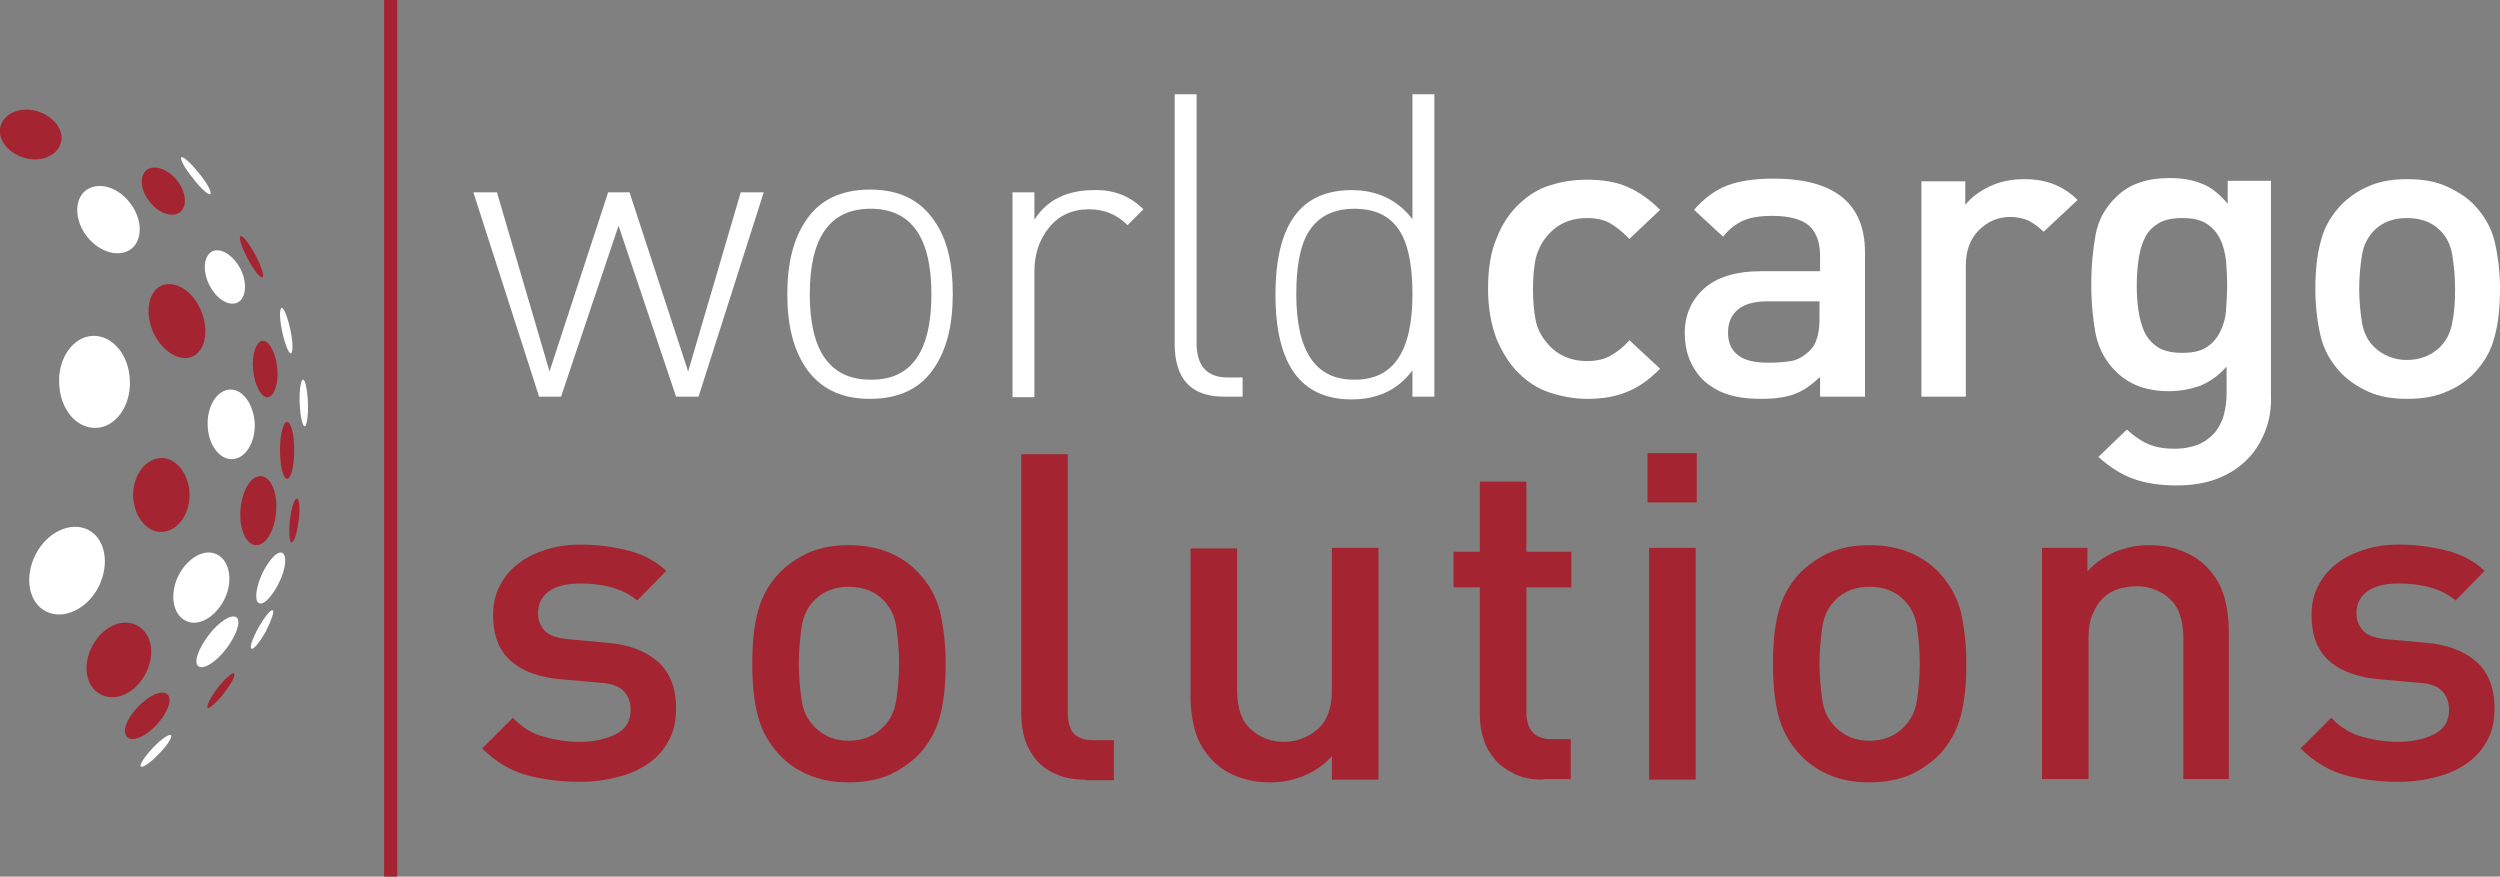 <?xml version="1.0" encoding="utf-8"?>
<!-- Generator: Adobe Illustrator 24.2.0, SVG Export Plug-In . SVG Version: 6.00 Build 0)  -->
<svg version="1.1" id="Ebene_1" xmlns="http://www.w3.org/2000/svg" xmlns:xlink="http://www.w3.org/1999/xlink" x="0px" y="0px"
	 viewBox="0 0 456.3 160" style="enable-background:new 0 0 456.3 160;" xml:space="preserve">
<rect x="0" y="0" width="456.3" height="160" fill="#808080" stroke="none"/>
<style type="text/css">
	.st0{fill:#A42531;}
	.st1{fill:#FFFFFF;}
</style>
<g>
	<g>
		<g>
			<path class="st0" d="M6.8,20.3c3,0.9,5,3.5,4.3,5.8c-0.7,2.4-3.7,3.6-6.7,2.7c-3-0.9-5-3.5-4.3-5.8C0.8,20.6,3.8,19.4,6.8,20.3z"
				/>
			<path class="st0" d="M32.3,32.9c1.7,2.1,1.9,4.7,0.6,5.8c-1.4,1.1-3.9,0.3-5.6-1.9c-1.7-2.1-1.9-4.7-0.5-5.8
				C28.1,30,30.6,30.8,32.3,32.9z"/>
			<path class="st0" d="M36.7,56.7c1.5,3.6,0.8,7.3-1.6,8.4c-2.4,1-5.6-1-7.2-4.6c-1.5-3.6-0.8-7.3,1.6-8.4
				C32,51.1,35.2,53.1,36.7,56.7z"/>
			<path class="st0" d="M46.6,46.5c1.1,2.1,1.7,3.9,1.3,4.1c-0.4,0.2-1.6-1.3-2.7-3.4c-1.1-2.1-1.7-3.9-1.3-4.1
				C44.3,42.9,45.5,44.5,46.6,46.5z"/>
			<path class="st0" d="M50.6,67.1c0.3,2.8-0.5,5.2-1.7,5.4c-1.2,0.1-2.4-2.1-2.7-4.9c-0.3-2.8,0.5-5.2,1.7-5.4
				C49.1,62.1,50.3,64.3,50.6,67.1z"/>
			<path class="st0" d="M34.6,90.4c0,3.7-2.4,6.7-5.2,6.7c-2.8,0-5.1-3.1-5.1-6.8c0-3.7,2.4-6.7,5.2-6.7
				C32.3,83.6,34.6,86.7,34.6,90.4z"/>
			<path class="st0" d="M50.4,93.5c-0.3,3.5-2,6.2-3.8,6c-1.8-0.2-3-3.1-2.7-6.6c0.3-3.5,2-6.2,3.8-6C49.5,87.1,50.7,90,50.4,93.5z"
				/>
			<path class="st0" d="M53.7,82.2c0,2.9-0.6,5.2-1.3,5.2c-0.7,0-1.3-2.3-1.3-5.2c0-2.9,0.6-5.2,1.3-5.2
				C53.1,77,53.7,79.3,53.7,82.2z"/>
			<path class="st0" d="M26.5,123.1c-1.9,3.5-5.5,5.1-8.2,3.6c-2.7-1.4-3.3-5.4-1.4-8.9c1.9-3.5,5.5-5.1,8.2-3.6
				C27.8,115.7,28.4,119.6,26.5,123.1z"/>
			<path class="st0" d="M54.5,95.1c-0.3,2.2-0.8,3.9-1.3,3.9c-0.4-0.1-0.5-1.9-0.3-4.1c0.3-2.2,0.8-3.9,1.3-3.9
				C54.7,91.1,54.8,92.9,54.5,95.1z"/>
			<path class="st0" d="M28.6,132.3c-2.1,2.2-4.5,3.2-5.4,2.2c-1-0.9-0.1-3.4,2-5.5c2.1-2.2,4.5-3.2,5.4-2.2
				C31.5,127.6,30.6,130.1,28.6,132.3z"/>
			<path class="st0" d="M40.9,126.5c-1.3,1.7-2.7,2.9-3,2.7c-0.3-0.3,0.5-1.9,1.8-3.6c1.3-1.7,2.7-2.9,3-2.7
				C43.1,123.2,42.2,124.8,40.9,126.5z"/>
		</g>
		<g>
			<path class="st1" d="M23.7,37c2.3,2.9,2.4,6.7,0.3,8.4c-2.2,1.7-5.8,0.7-8.1-2.2c-2.3-2.9-2.4-6.7-0.3-8.4
				C17.8,33.1,21.4,34,23.7,37z"/>
			<path class="st1" d="M36.3,31.6c1.5,1.8,2.4,3.5,2.1,3.8c-0.3,0.3-1.8-1-3.2-2.9c-1.5-1.8-2.4-3.5-2.1-3.8
				C33.4,28.5,34.8,29.7,36.3,31.6z"/>
			<path class="st1" d="M43.9,49.1c1.3,2.6,1,5.3-0.5,6.1c-1.6,0.8-3.9-0.6-5.2-3.2c-1.3-2.6-1-5.3,0.5-6.1
				C40.3,45.1,42.6,46.6,43.9,49.1z"/>
			<path class="st1" d="M23.7,69.5c0.2,4.6-2.6,8.5-6.2,8.6c-3.6,0.1-6.6-3.5-6.7-8.2c-0.2-4.6,2.6-8.5,6.2-8.6
				C20.5,61.2,23.6,64.8,23.7,69.5z"/>
			<path class="st1" d="M46.5,77.3c0.1,3.5-1.7,6.4-4.1,6.5c-2.4,0.1-4.4-2.7-4.5-6.2c-0.1-3.5,1.7-6.4,4.1-6.5
				C44.3,71,46.3,73.8,46.5,77.3z"/>
			<path class="st1" d="M53,60.2c0.5,2.3,0.5,4.2,0.1,4.3c-0.4,0.1-1.1-1.7-1.6-4c-0.5-2.3-0.5-4.2-0.1-4.3
				C51.8,56.1,52.5,57.9,53,60.2z"/>
			<path class="st1" d="M18,107.1c-2.1,4.1-6.4,6.1-9.6,4.5c-3.2-1.6-4-6.3-1.9-10.4c2.1-4.1,6.4-6.1,9.6-4.5
				C19.2,98.3,20.1,102.9,18,107.1z"/>
			<path class="st1" d="M56.2,73.5c0.1,2.3-0.2,4.3-0.6,4.3c-0.4,0-0.8-1.9-0.9-4.2c-0.1-2.3,0.2-4.3,0.6-4.3
				C55.7,69.2,56.1,71.1,56.2,73.5z"/>
			<path class="st1" d="M41,109.3c-1.6,3.3-4.8,5.2-7.1,4c-2.3-1.1-3-4.7-1.4-8.1c1.6-3.3,4.8-5.2,7.1-4
				C41.9,102.3,42.6,106,41,109.3z"/>
			<path class="st1" d="M51,106.2c-1.2,2.5-2.8,4.3-3.7,3.9c-0.9-0.4-0.6-2.8,0.5-5.3c1.2-2.5,2.8-4.3,3.7-3.9
				C52.4,101.3,52.2,103.7,51,106.2z"/>
			<path class="st1" d="M41.3,118.4c-1.9,2.5-4.2,3.9-5.1,3.2c-0.9-0.7,0-3.2,1.9-5.7c1.9-2.5,4.2-3.9,5.1-3.2
				C44,113.4,43.2,115.9,41.3,118.4z"/>
			<path class="st1" d="M48.5,115.3c-1.1,1.9-2.2,3.3-2.6,3.1c-0.4-0.2,0.2-1.9,1.3-3.9c1.1-1.9,2.2-3.3,2.6-3.1
				C50.1,111.6,49.5,113.3,48.5,115.3z"/>
			<path class="st1" d="M29,137.6c-1.5,1.6-3,2.6-3.3,2.3c-0.3-0.3,0.7-1.8,2.2-3.4c1.5-1.6,3-2.6,3.3-2.3
				C31.5,134.5,30.6,136,29,137.6z"/>
		</g>
	</g>
	<g>
		<path class="st1" d="M139.4,35.1l-11.9,37.3h-4.1l-10.5-31.2l-10.5,31.2h-4L86.4,35.1h4.3l9.6,32.7L111,35.1h3.9l10.7,32.7
			l9.6-32.7H139.4z"/>
		<path class="st1" d="M173.9,53.7c0,5.6-1.1,10-3.3,13.3c-2.5,3.9-6.5,5.8-11.8,5.8c-5.3,0-9.2-1.9-11.8-5.8
			c-2.2-3.3-3.3-7.7-3.3-13.3c0-5.6,1.1-10,3.3-13.3c2.5-3.9,6.5-5.8,11.8-5.8c5.3,0,9.2,1.9,11.8,5.8
			C172.9,43.7,173.9,48.1,173.9,53.7z M170,53.7c0-10.4-3.7-15.6-11.1-15.6c-7.4,0-11.1,5.2-11.1,15.6c0,10.4,3.7,15.6,11.1,15.6
			C166.3,69.4,170,64.2,170,53.7z"/>
		<path class="st1" d="M208.7,38.2l-2.9,2.9c-2-2-4.3-2.9-7-2.9c-3.1,0-5.5,1.1-7.3,3.3c-1.8,2.2-2.7,4.9-2.7,8v23h-4V35.1h4v5
			c2.3-3.6,5.9-5.4,10.9-5.4C203.3,34.6,206.3,35.8,208.7,38.2z"/>
		<path class="st1" d="M226.8,72.4h-3.4c-6,0-9-3.2-9-9.7V17.2h4v45.4c0,4.2,1.9,6.3,5.7,6.3h2.7V72.4z"/>
		<path class="st1" d="M261.8,72.4h-4v-4.8c-2.6,3.5-6.3,5.3-11.1,5.3c-9.3,0-13.9-6.4-13.9-19.1c0-12.8,4.6-19.1,13.9-19.1
			c4.7,0,8.4,1.8,11.1,5.3V17.2h4V72.4z M257.8,53.7c0-4.6-0.6-8.2-1.8-10.6c-1.7-3.4-4.6-5-8.8-5c-4.2,0-7.1,1.7-8.8,5
			c-1.2,2.4-1.8,6-1.8,10.6c0,10.4,3.5,15.6,10.5,15.6C254.3,69.4,257.8,64.2,257.8,53.7z"/>
		<path class="st1" d="M297,71.5c-2.1,0.9-4.5,1.3-7.3,1.3c-2.3,0-4.5-0.4-6.7-1.1c-2.2-0.7-4.1-1.9-5.7-3.5c-1.7-1.6-3-3.7-4.1-6.2
			c-1-2.6-1.6-5.7-1.6-9.3c0-3.7,0.5-6.8,1.6-9.3c1-2.6,2.4-4.6,4.1-6.2c1.7-1.6,3.6-2.8,5.7-3.4c2.2-0.7,4.4-1,6.7-1
			c2.8,0,5.3,0.4,7.3,1.3c2.1,0.9,4.1,2.3,6,4.2l-5.6,5.3c-1.3-1.3-2.5-2.3-3.6-2.9c-1.1-0.6-2.5-0.9-4.1-0.9
			c-3.2,0-5.7,1.2-7.5,3.5c-0.9,1.1-1.5,2.4-1.9,3.8c-0.3,1.5-0.5,3.4-0.5,5.7c0,2.3,0.2,4.2,0.5,5.7c0.3,1.5,1,2.8,1.9,3.9
			c1.8,2.3,4.3,3.5,7.5,3.5c1.6,0,3-0.3,4.1-0.9c1.1-0.6,2.4-1.5,3.6-2.9l5.6,5.2C301.1,69.2,299.1,70.7,297,71.5z"/>
		<path class="st1" d="M332.2,72.4v-3.6c-1.5,1.4-3,2.5-4.6,3.1c-1.6,0.6-3.6,0.9-6.1,0.9c-2.6,0-4.7-0.3-6.4-0.9
			c-1.7-0.6-3.2-1.5-4.4-2.7c-2.1-2.2-3.2-5-3.2-8.4c0-3.3,1.2-6,3.5-8.1c2.3-2.1,5.8-3.2,10.5-3.2h10.7v-2.8c0-2.5-0.7-4.3-2-5.5
			c-1.4-1.2-3.6-1.8-6.8-1.8c-2.2,0-4,0.3-5.3,0.9c-1.3,0.6-2.5,1.5-3.6,2.9l-5.3-4.9c1.9-2.2,4-3.7,6.2-4.5c2.2-0.8,5-1.2,8.3-1.2
			c11.1,0,16.7,4.5,16.7,13.5v26.3H332.2z M332.1,55h-9.5c-2.4,0-4.2,0.5-5.4,1.5c-1.2,1-1.8,2.4-1.8,4.2c0,1.8,0.6,3.2,1.8,4.1
			c1.2,1,3.1,1.4,5.6,1.4c1.5,0,2.9-0.1,4.1-0.3c1.2-0.2,2.4-0.9,3.4-1.9c1.2-1.1,1.8-3.1,1.8-5.8V55z"/>
		<path class="st1" d="M373,42.3c-0.9-0.9-1.8-1.5-2.7-2c-0.9-0.4-2-0.7-3.4-0.7c-2.2,0-4.1,0.8-5.7,2.4c-1.6,1.6-2.4,3.7-2.4,6.5
			v23.9h-8.1V33.1h8v4.3c1.1-1.4,2.6-2.5,4.5-3.4c1.9-0.9,4-1.3,6.3-1.3c2,0,3.7,0.3,5.3,0.9c1.5,0.6,3,1.5,4.4,2.9L373,42.3z"/>
		<path class="st1" d="M413.4,78.8c-0.8,2-1.9,3.8-3.4,5.2c-1.5,1.5-3.3,2.6-5.4,3.4c-2.1,0.8-4.5,1.2-7.3,1.2
			c-3.1,0-5.7-0.4-7.9-1.2c-2.2-0.8-4.3-2.1-6.4-4l5.2-5c1.3,1.2,2.6,2.1,3.8,2.6c1.3,0.6,2.9,0.9,4.9,0.9c1.7,0,3.2-0.3,4.4-0.8
			c1.2-0.5,2.2-1.3,3-2.2c0.7-0.9,1.3-2,1.6-3.2c0.3-1.2,0.5-2.4,0.5-3.8v-5c-1.5,1.7-3.1,2.8-4.8,3.5c-1.7,0.6-3.6,1-5.7,1
			c-2,0-3.9-0.3-5.5-0.9c-1.6-0.6-3-1.5-4.1-2.6c-2-1.9-3.2-4.2-3.8-6.9c-0.5-2.7-0.8-5.7-0.8-9.1c0-3.4,0.3-6.4,0.8-9.1
			c0.5-2.7,1.8-5,3.8-6.9c2.3-2.3,5.6-3.4,9.7-3.4c2.2,0,4.1,0.3,5.8,1c1.7,0.6,3.3,1.9,4.8,3.7v-4.2h7.9v39
			C414.6,74.6,414.2,76.8,413.4,78.8z M406.5,52.1c0-1.6-0.1-3.1-0.2-4.5c-0.2-1.5-0.5-2.8-1.1-4c-0.6-1.2-1.4-2.1-2.5-2.8
			c-1.1-0.7-2.5-1-4.4-1c-1.8,0-3.3,0.3-4.4,1c-1.1,0.7-2,1.6-2.5,2.8c-0.6,1.2-0.9,2.5-1.1,4c-0.2,1.5-0.3,3-0.3,4.5
			c0,1.6,0.1,3.1,0.3,4.5c0.2,1.5,0.6,2.8,1.1,4c0.6,1.2,1.4,2.1,2.5,2.8c1.1,0.7,2.6,1,4.4,1c1.9,0,3.3-0.3,4.4-1
			c1.1-0.7,1.9-1.6,2.5-2.8c0.6-1.2,1-2.5,1.1-4C406.4,55.1,406.5,53.6,406.5,52.1z"/>
		<path class="st1" d="M456.3,52.7c0,3.4-0.3,6.3-1,8.8c-0.6,2.5-1.9,4.7-3.8,6.7c-1.3,1.3-3,2.5-5,3.3c-2,0.9-4.4,1.3-7.1,1.3
			c-2.8,0-5.1-0.4-7.1-1.3c-2-0.9-3.6-2-4.9-3.3c-1.9-2-3.2-4.2-3.8-6.7c-0.6-2.5-1-5.4-1-8.8c0-3.3,0.3-6.2,1-8.7
			c0.6-2.5,1.9-4.7,3.8-6.7c1.3-1.3,3-2.5,4.9-3.3c2-0.9,4.3-1.3,7.1-1.3c2.8,0,5.1,0.4,7.1,1.3c2,0.9,3.7,2,5,3.3
			c1.9,2,3.2,4.2,3.8,6.7C455.9,46.5,456.3,49.4,456.3,52.7z M448.1,52.7c0-2.2-0.2-4.2-0.5-6.1c-0.3-1.9-1.1-3.5-2.3-4.6
			c-1.5-1.5-3.5-2.2-6-2.2c-2.4,0-4.4,0.7-5.9,2.2c-1.2,1.2-2,2.7-2.3,4.6c-0.3,1.9-0.5,4-0.5,6.1c0,2.2,0.2,4.2,0.5,6.1
			c0.3,1.9,1.1,3.5,2.3,4.6c1.6,1.5,3.6,2.3,5.9,2.3c2.4,0,4.4-0.8,6-2.3c1.2-1.2,2-2.7,2.3-4.6C448,56.9,448.1,54.9,448.1,52.7z"/>
		<path class="st0" d="M123.4,129.3c0,2.2-0.4,4.2-1.3,5.8c-0.9,1.7-2.1,3.1-3.7,4.2c-1.6,1.1-3.4,2-5.6,2.5c-2.2,0.6-4.5,0.9-7,0.9
			c-3.4,0-6.6-0.4-9.6-1.2c-2.9-0.8-5.7-2.4-8.2-4.9l5.6-5.6c1.7,1.8,3.7,3,5.8,3.5c2.1,0.6,4.3,0.9,6.4,0.9c2.6,0,4.8-0.5,6.6-1.4
			c1.8-0.9,2.7-2.4,2.7-4.4c0-1.4-0.4-2.6-1.3-3.5c-0.9-0.9-2.3-1.4-4.4-1.5l-6.8-0.6c-4-0.3-7.1-1.4-9.3-3.3
			c-2.2-1.9-3.3-4.7-3.3-8.4c0-2.1,0.4-3.9,1.3-5.5c0.8-1.6,2-3,3.4-4c1.4-1.1,3.1-1.9,5-2.5c1.9-0.6,4-0.9,6.2-0.9
			c3.2,0,6.1,0.4,8.8,1.1c2.7,0.7,5,1.9,6.9,3.7l-5.3,5.4c-1.3-1.1-2.9-1.9-4.7-2.4c-1.8-0.5-3.7-0.7-5.7-0.7
			c-2.6,0-4.5,0.5-5.8,1.5c-1.3,1-1.9,2.3-1.9,3.9c0,1.3,0.4,2.3,1.2,3.2c0.8,0.9,2.3,1.4,4.6,1.6l6.7,0.6c4,0.3,7.1,1.5,9.3,3.4
			C122.3,122.7,123.4,125.6,123.4,129.3z"/>
		<path class="st0" d="M172.6,121.1c0,3.6-0.3,6.8-1,9.5c-0.7,2.7-2,5.1-4,7.2c-1.4,1.4-3.1,2.6-5.2,3.6c-2.1,0.9-4.6,1.4-7.5,1.4
			c-2.9,0-5.4-0.5-7.4-1.4c-2.1-0.9-3.8-2.1-5.2-3.6c-2-2.1-3.3-4.5-4-7.2c-0.7-2.7-1-5.8-1-9.5c0-3.6,0.3-6.7,1-9.4
			c0.7-2.7,2-5.1,4-7.2c1.4-1.4,3.1-2.6,5.2-3.6c2.1-0.9,4.5-1.4,7.4-1.4c2.9,0,5.4,0.5,7.5,1.4c2.1,0.9,3.8,2.1,5.2,3.6
			c2,2.1,3.3,4.5,4,7.2C172.2,114.4,172.6,117.5,172.6,121.1z M164.1,121.1c0-2.3-0.2-4.5-0.5-6.6c-0.3-2.1-1.1-3.7-2.4-5
			c-1.6-1.6-3.7-2.4-6.3-2.4c-2.5,0-4.6,0.8-6.2,2.4c-1.3,1.3-2.1,2.9-2.4,5c-0.3,2.1-0.5,4.3-0.5,6.6s0.2,4.5,0.5,6.6
			c0.3,2.1,1.1,3.7,2.4,5c1.7,1.7,3.7,2.5,6.2,2.5c2.5,0,4.6-0.8,6.3-2.5c1.3-1.3,2.1-2.9,2.4-5
			C163.9,125.6,164.1,123.4,164.1,121.1z"/>
		<path class="st0" d="M198,142.3c-2,0-3.7-0.3-5.2-1c-1.5-0.6-2.7-1.5-3.6-2.5c-0.9-1.1-1.6-2.3-2.1-3.7c-0.4-1.4-0.7-2.9-0.7-4.5
			V82.9h8.5v47.2c0,1.6,0.3,2.8,1,3.7c0.7,0.8,1.9,1.3,3.6,1.3h3.8v7.3H198z"/>
		<path class="st0" d="M243.1,142.3V138c-1.4,1.6-3.2,2.8-5.1,3.6c-2,0.8-4,1.2-6.1,1.2c-2.2,0-4.1-0.3-5.9-1
			c-1.8-0.7-3.3-1.6-4.5-2.8c-1.6-1.6-2.7-3.4-3.3-5.4c-0.6-2-0.9-4.2-0.9-6.5v-27h8.5v25.8c0,3.3,0.8,5.7,2.5,7.2
			c1.6,1.5,3.7,2.3,6,2.3c2.4,0,4.4-0.8,6.2-2.3c1.7-1.5,2.6-3.9,2.6-7.1V100h8.5v42.3H243.1z"/>
		<path class="st0" d="M281.7,142.3c-2,0-3.7-0.3-5.2-1c-1.4-0.7-2.6-1.5-3.6-2.6c-0.9-1.1-1.7-2.3-2.1-3.8
			c-0.5-1.4-0.7-2.9-0.7-4.4v-23.3h-4.8v-6.5h4.8V87.9h8.5v12.8h8.2v6.5h-8.2v22.8c0,1.6,0.4,2.8,1.1,3.6c0.8,0.9,1.9,1.3,3.5,1.3
			h3.5v7.3H281.7z"/>
		<path class="st0" d="M300.7,91.7v-9h9v9H300.7z M301,142.3V100h8.5v42.3H301z"/>
		<path class="st0" d="M358.9,121.1c0,3.6-0.3,6.8-1,9.5c-0.7,2.7-2,5.1-4,7.2c-1.4,1.4-3.1,2.6-5.2,3.6c-2.1,0.9-4.6,1.4-7.5,1.4
			c-2.9,0-5.4-0.5-7.4-1.4c-2.1-0.9-3.8-2.1-5.2-3.6c-2-2.1-3.3-4.5-4-7.2c-0.7-2.7-1-5.8-1-9.5c0-3.6,0.3-6.7,1-9.4
			c0.7-2.7,2-5.1,4-7.2c1.4-1.4,3.1-2.6,5.2-3.6c2.1-0.9,4.5-1.4,7.4-1.4c2.9,0,5.4,0.5,7.5,1.4c2.1,0.9,3.8,2.1,5.2,3.6
			c2,2.1,3.3,4.5,4,7.2C358.5,114.4,358.9,117.5,358.9,121.1z M350.4,121.1c0-2.3-0.2-4.5-0.5-6.6c-0.3-2.1-1.1-3.7-2.4-5
			c-1.6-1.6-3.7-2.4-6.3-2.4c-2.5,0-4.6,0.8-6.2,2.4c-1.3,1.3-2.1,2.9-2.4,5c-0.3,2.1-0.5,4.3-0.5,6.6s0.2,4.5,0.5,6.6
			c0.3,2.1,1.1,3.7,2.4,5c1.7,1.7,3.7,2.5,6.2,2.5c2.5,0,4.6-0.8,6.3-2.5c1.3-1.3,2.1-2.9,2.4-5
			C350.2,125.6,350.4,123.4,350.4,121.1z"/>
		<path class="st0" d="M398.5,142.3v-25.8c0-3.3-0.8-5.7-2.5-7.2c-1.6-1.5-3.7-2.3-6-2.3c-1.2,0-2.3,0.2-3.4,0.5
			c-1.1,0.4-2,0.9-2.8,1.7c-0.8,0.8-1.4,1.8-1.9,3c-0.5,1.2-0.7,2.6-0.7,4.2v25.8h-8.5V100h8.3v4.3c1.4-1.6,3.2-2.8,5.1-3.6
			c2-0.8,4-1.2,6.1-1.2c2.2,0,4.1,0.3,5.9,1c1.8,0.7,3.3,1.6,4.5,2.8c1.6,1.6,2.7,3.4,3.3,5.4c0.6,2,0.9,4.2,0.9,6.5v27H398.5z"/>
		<path class="st0" d="M455.3,129.3c0,2.2-0.4,4.2-1.3,5.8c-0.9,1.7-2.1,3.1-3.7,4.2c-1.6,1.1-3.4,2-5.6,2.5c-2.2,0.6-4.5,0.9-7,0.9
			c-3.4,0-6.6-0.4-9.6-1.2c-2.9-0.8-5.7-2.4-8.2-4.9l5.6-5.6c1.7,1.8,3.7,3,5.8,3.5c2.1,0.6,4.3,0.9,6.4,0.9c2.6,0,4.8-0.5,6.6-1.4
			c1.8-0.9,2.7-2.4,2.7-4.4c0-1.4-0.4-2.6-1.3-3.5c-0.9-0.9-2.3-1.4-4.4-1.5l-6.8-0.6c-4-0.3-7.1-1.4-9.3-3.3
			c-2.2-1.9-3.3-4.7-3.3-8.4c0-2.1,0.4-3.9,1.3-5.5c0.8-1.6,2-3,3.4-4c1.4-1.1,3.1-1.9,5-2.5c1.9-0.6,4-0.9,6.2-0.9
			c3.2,0,6.1,0.4,8.8,1.1c2.7,0.7,5,1.9,6.9,3.7l-5.3,5.4c-1.3-1.1-2.9-1.9-4.7-2.4c-1.8-0.5-3.7-0.7-5.7-0.7
			c-2.6,0-4.5,0.5-5.8,1.5c-1.3,1-1.9,2.3-1.9,3.9c0,1.3,0.4,2.3,1.2,3.2c0.8,0.9,2.3,1.4,4.6,1.6l6.7,0.6c4,0.3,7.1,1.5,9.3,3.4
			C454.2,122.7,455.3,125.6,455.3,129.3z"/>
	</g>
	<rect x="70.1" class="st0" width="2.4" height="160"/>
</g>
</svg>
